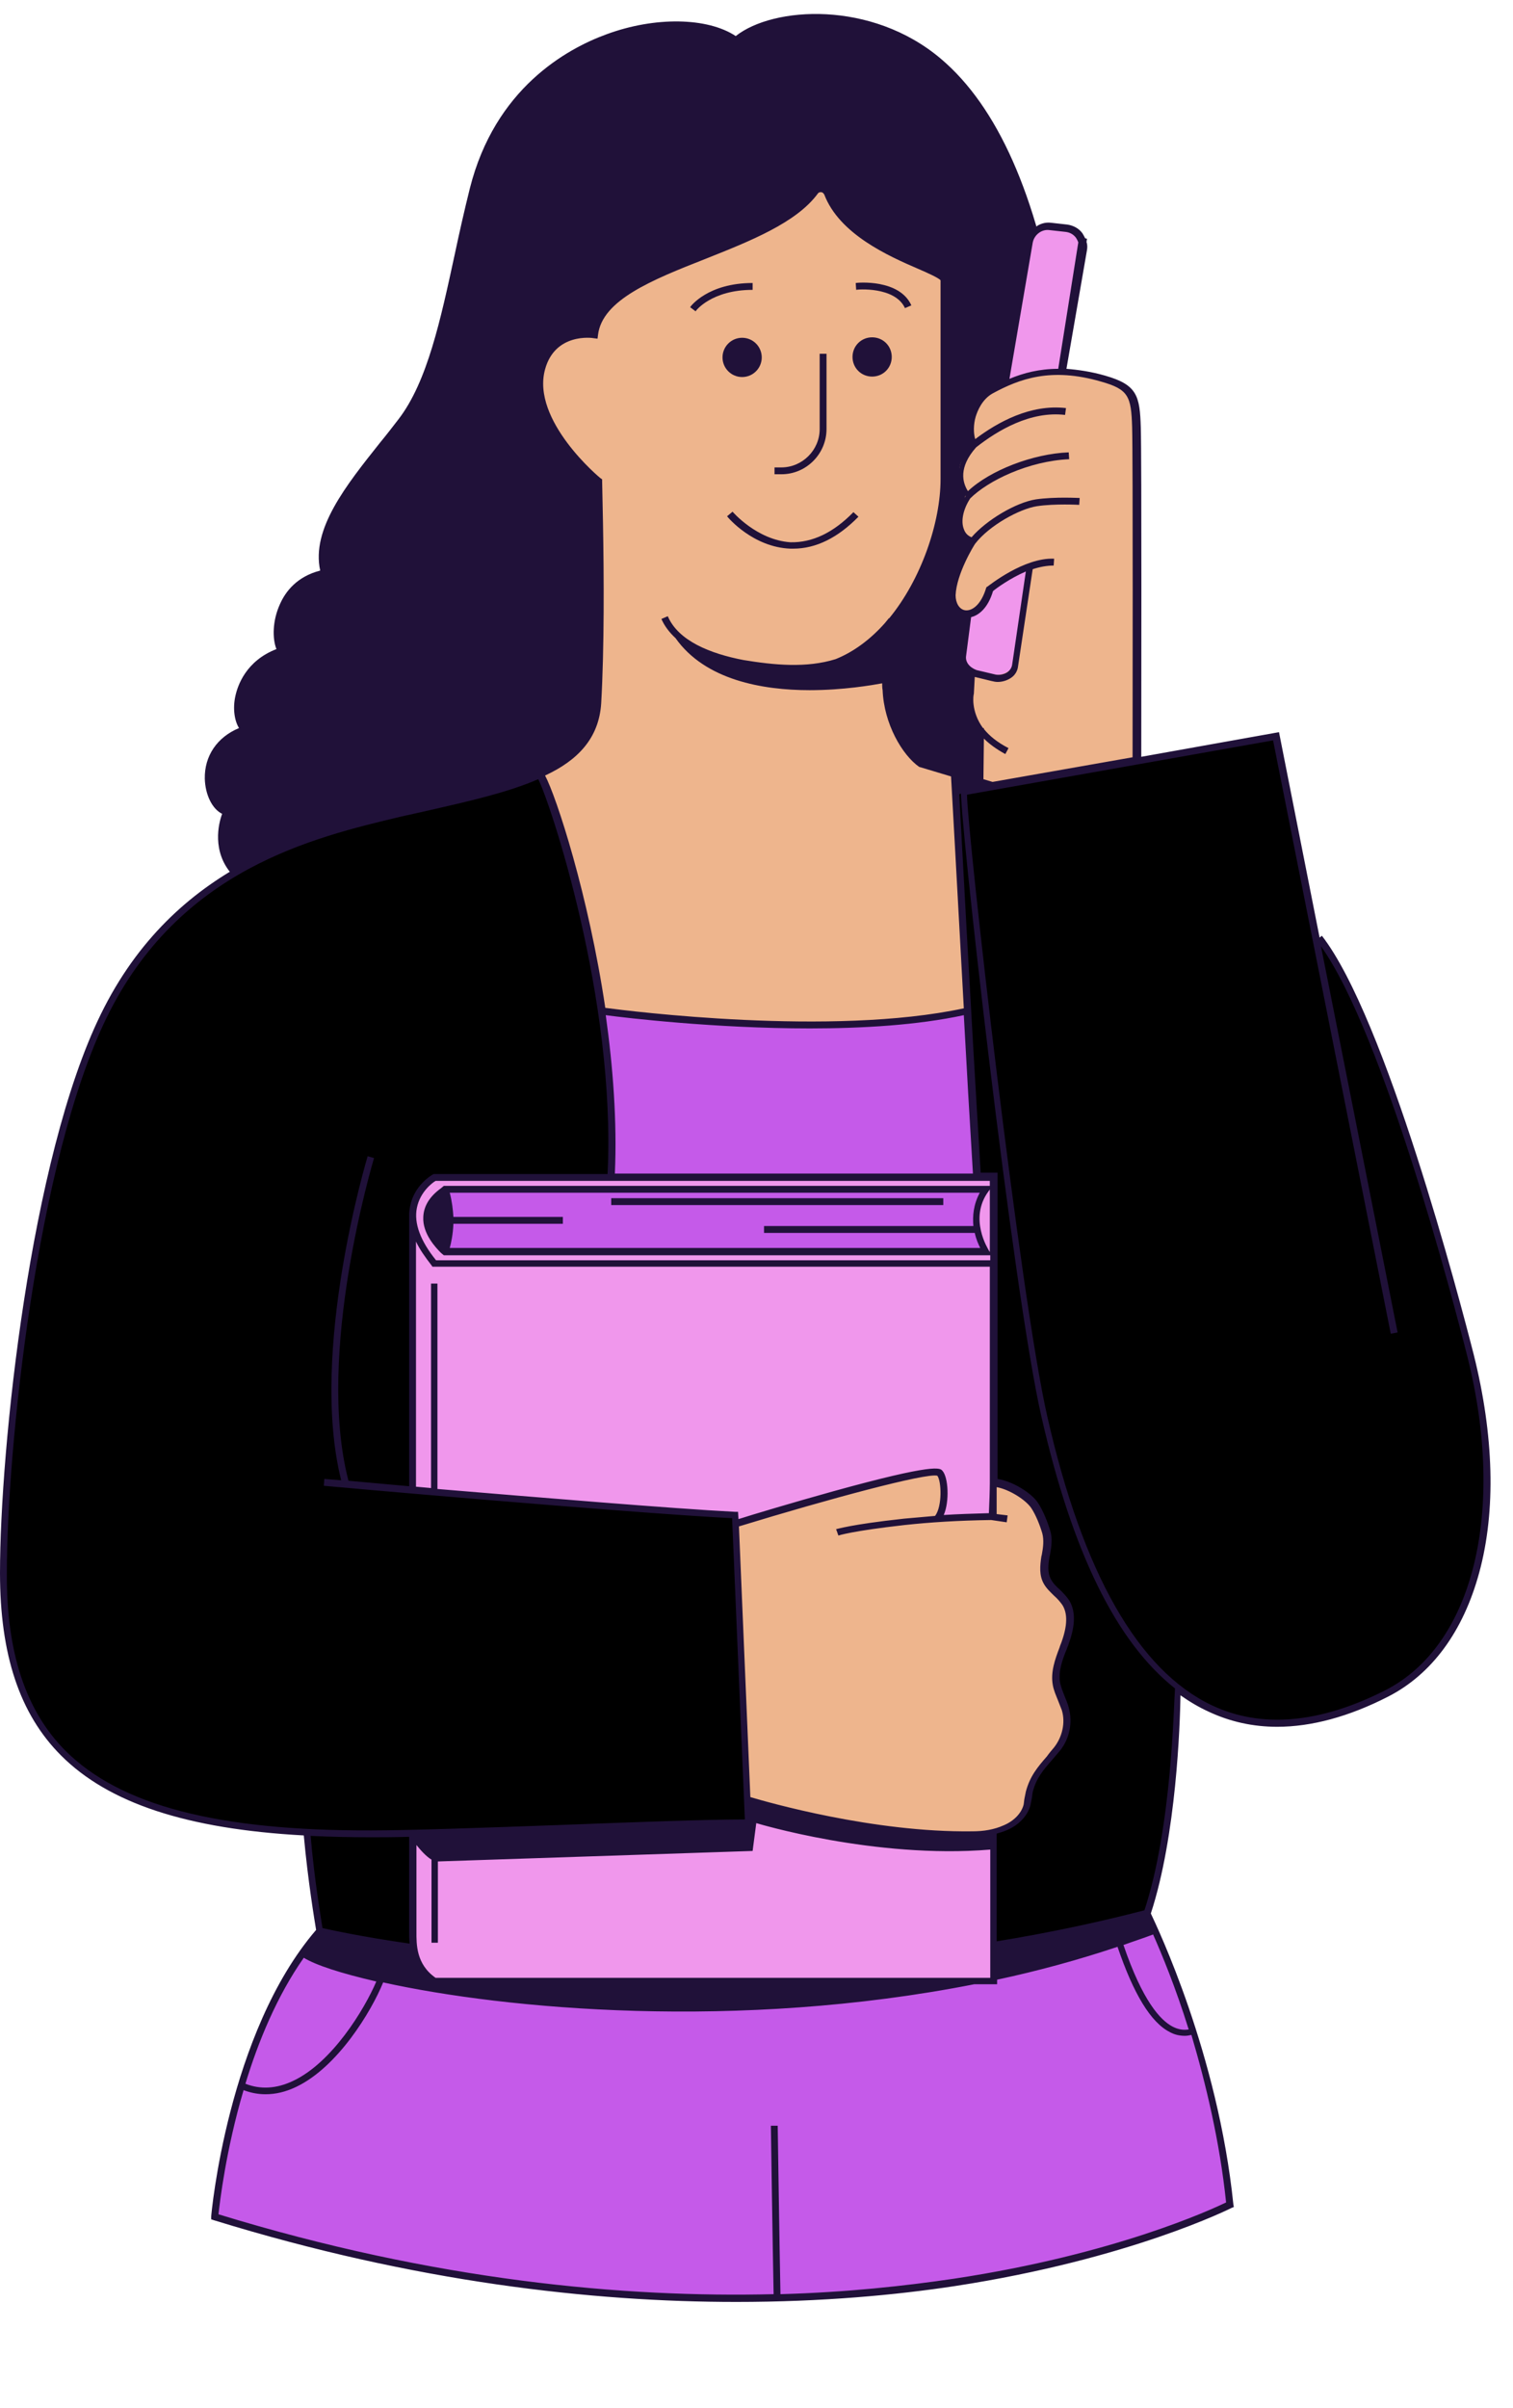 <?xml version="1.0" encoding="UTF-8" standalone="no"?><svg xmlns="http://www.w3.org/2000/svg" xmlns:xlink="http://www.w3.org/1999/xlink" fill="#000000" height="527.5" preserveAspectRatio="xMidYMid meet" version="1" viewBox="0.0 -2.9 331.7 527.5" width="331.7" zoomAndPan="magnify"><g id="change1_1"><path d="M229.8,188.2H51.5l-0.6,0.5c-4.5-5-3-11.2-2.2-13.3c-2.2-1.1-3.7-4.2-3.8-7.7c-0.1-5,2.7-9.1,7.5-11.1 c-1-1.6-1.4-4.3-0.8-7c0.5-2.3,2.3-7.7,9-10.3c-0.9-2.3-0.9-6.2,0.8-9.9c1.2-2.7,3.7-6,8.8-7.3c-2-9.1,5.7-18.7,13.1-28 c1.4-1.7,2.8-3.5,4.1-5.2c6.3-8.2,9.2-21.8,12.3-36.1c1-4.7,2.1-9.6,3.3-14.4c5.5-21.9,21.2-30.6,30-33.8 c10.6-3.9,22.1-3.7,28.3,0.4c8.2-6.5,29.8-7.9,45,5c12.4,10.5,21,29.9,25.6,57.7l-0.7,0.1c0.4,2.3,0.7,4.6,1,6.9 C235.8,101,229.8,188.2,229.8,188.2z" fill="#201139"/></g><g id="change2_1"><path d="M269.6,480.1c0,0-86.5,44.5-222.6,2.7c0,0,3.3-40,23-62.6l181.3-4C251.5,416.2,266,445,269.6,480.1z" fill="#c55ae9"/></g><g id="change3_1"><path d="M304,368.1c-20,10.1-34.9,7.4-45.9-1.2v0c0,0,0,29.6-6.6,49.4c-93.1,24.6-181.3,4-181.3,4 s-1.9-10.1-2.8-21.3l-0.1-0.4c-47-2.5-66.6-18.8-66.5-56.8c0-24.5,5.9-89.3,22-122.1c16.1-32.8,45.1-39.7,65-44.4 c14.2-3.4,28.1-5.8,36.2-11.6l78.8,10.4l8.5-3.4c0,0,0,0,0,0l9.8-1.7l58.7-10.4l8.7,44.1l0.7,0.1c12.3,15.6,26.7,65.9,33.2,91.5 C331.7,330.8,322.5,358.7,304,368.1z" fill="#000000"/></g><g id="change4_1"><path d="M217.8,255v15.2v3.7v55.3v101.9H95.3c-4.8-3.2-4.8-8.1-4.8-10.9c0-4.5,0-12,0-21.5 c21.3-0.5,59.6-2.3,73.6-2.3l-2.9-67.5c-15-0.8-49-3.6-70.7-5.5c0-32.5,0-60.3,0-60.3l0,0c0-5.6,4.8-8.2,4.8-8.2H217.8z" fill="#f097ec"/></g><g id="change2_2"><path d="M214.1,255H134c1.1-9.1-2.1-36.3-2.1-36.3s49,6.9,80.1,0L214.1,255z M216.1,271.3c0,0-4.8-7.1,0-13.7H97.6 c2.4,8.2,0,13.7,0,13.7H216.1z" fill="#c55ae9"/></g><g id="change5_1"><path d="M233.6,371.5c0.8,3,0.1,6.3-1.8,8.7c-2.7,3.3-5,5.3-6.1,9.4c-0.3,0.9-0.3,1.9-0.5,2.9 c-0.6,2.3-2.6,4.1-4.9,5c-2.2,0.9-4.7,1.4-7.1,1.4c-23.9,0.3-49.4-7.7-49.4-7.7l-2-46.7l0,0l-0.2-5l-0.1-2l0,0l-0.3-6.7 c0,0,43-13.2,44.8-11.1c1.3,1.5,1.4,7.9-0.6,10.1l0,0c4.5-0.3,8.7-0.4,12-0.5c0.1-1.7,0.2-5.9,0.2-7.4c3,0.1,7.6,2.8,9,5 c1,1.5,2,3.9,2.5,5.7c0.5,1.8,0.2,3.6-0.1,5.5c-0.3,1.8-0.5,3.8,0.4,5.4c0.9,1.8,3,2.9,4.1,4.6c1.7,2.6,0.9,6-0.1,8.9 c-1.1,2.9-2.4,5.9-1.9,8.9C232,367.9,233.1,369.6,233.6,371.5z M213.4,115.8c0,0-4.2,6.6-4.4,11.7c-0.2,3.3,2.4,5.1,4.9,3.7 l-1.1,17.7c0,0-0.8,4.1,2.5,8.3L215,170l34.2-6.1c0,0,0.1-66.2-0.1-73.1c-0.2-6.9-0.8-8.9-7.3-10.7c-10.4-3-17.4-1.1-24.4,2.7 c-4.3,2.4-5.4,9-3.8,11.9c-0.6,0.7-1.1,1.4-1.5,2l0,0c-3.2,2.5-1.3,6.4-0.4,8.5c-0.3,2.5-1.1,3.2-1.2,5.4l0,0 C210.3,113.1,211.2,115.2,213.4,115.8z M209.1,166.8l-2.3-0.7l-5-1.5c-3.7-2.6-7.4-9.3-7.7-16.2c-0.3-6.3-0.2-8.1-0.2-8.1l0-5.6 c8-8.5,12.8-22.3,12.8-32.6c0-16.4,0-14.6,0-43.5c0.4-2.4-20.8-6.5-25.5-19.1c-0.4-1.1-1.9-1.4-2.6-0.4 c-10.1,13.7-46.6,16.5-48.4,31.4c0,0-9.1-1.4-11.5,7.4c-3.3,11.8,12.4,24.7,12.4,24.7l0.2,9.4c0.2,10.3,0.4,26.8-0.4,39.3 c-0.3,5.7-3.2,9.7-7.7,12.8l-5.1,2.8c0,0,9.9,24.5,13.6,51.9c0,0,46.9,6.1,80.1,0L209.1,166.8z" fill="#eeb58d"/></g><g id="change4_2"><path d="M232.7,78.6c-4.6-0.1-8.5,1-12.3,2.7l5.4-31.2c0.3-2.1,2.3-3.6,4.4-3.4l3.6,0.4c2.3,0.2,4,2.4,3.6,4.7 L232.7,78.6z M211.1,139.8c-0.4,2.3,1.3,4.5,3.6,4.7l3.6,0.4c2.1,0.2,4.1-1.3,4.4-3.4l3.1-20.3c-4.7,1.7-8.7,5-8.7,5 c-1.1,3.8-3.1,5.4-4.8,5.4L211.1,139.8z" fill="#f097ec"/></g><g fill="#201139" id="change1_2"><path d="M134 259.6H206.8V261.1H134z" fill="inherit"/><path d="M181.2,91.1V74.6h-1.5v16.5c0,4.6-3.8,8.4-8.4,8.4h-1.5v1.5h1.5C176.8,101,181.2,96.5,181.2,91.1z" fill="inherit"/><path d="M165,60.6v-1.5c-9.8,0-13.6,5.1-13.7,5.3l1.2,0.9C152.5,65.2,156,60.6,165,60.6z" fill="inherit"/><path d="M198.4,64.6l1.4-0.6c-2.6-5.8-11.8-5-12.2-4.9l0.1,1.5C187.8,60.5,196.2,59.8,198.4,64.6z" fill="inherit"/><path d="M323.1,293.9c-3.1-12.2-19.3-73.8-33.3-91.8l-0.5,0.4l-8.9-45l-30.2,5.4c0-8.5,0.1-65.7-0.1-72.1 c-0.2-7-0.8-9.4-7.8-11.4c-3.1-0.9-6-1.3-8.5-1.5l4.5-26c0.1-0.6,0.1-1.2-0.1-1.8l0.1-0.7l-0.4-0.1c-0.2-0.4-0.4-0.8-0.6-1.1 c-0.8-1.1-2-1.7-3.3-1.9l-3.6-0.4c-2.5-0.3-4.8,1.5-5.2,4l-5.3,30.8c-0.9,0.4-1.7,0.8-2.5,1.3c-2.1,1.1-3.6,3.3-4.4,6 c-0.7,2.3-0.6,4.8,0.1,6.4c-4.6,5.4-2.8,9.5-1.4,11.4c-1.6,2.6-2.1,5.5-1.3,7.6c0.4,1.2,1.2,2,2.2,2.6c-1.1,1.9-3.9,7.1-4.1,11.3 c-0.1,2.5,1.2,4.5,3.2,4.9l-1.1,8.2c-0.2,1.5,0.5,3.1,1.9,4l-0.3,4.2c-0.1,0.6-0.6,4.5,2.5,8.6l-0.2,10.1l-12.2-3.7 c-3.4-2.5-7-8.9-7.3-15.6c-0.1-1.3-0.1-2.6-0.1-3.7v-9.7c8-9,12.8-22.5,12.8-32.7V58.6c0.2-1.3-1.9-2.2-5.8-3.9 c-6.3-2.7-16.7-7.3-19.8-15.5c-0.3-0.8-1-1.4-1.9-1.5c-0.8-0.1-1.6,0.2-2.1,0.9c-4.5,6-14.4,10-24,13.8 c-11.8,4.7-22.9,9.1-24.4,17.2c-2.3-0.1-9.5,0.2-11.6,8c-3.2,11.4,10.3,23.4,12.4,25.2l0.2,9.1c0.2,11.2,0.3,27.1-0.4,39.2 c-0.4,7.3-5.2,11.7-12.3,15l0,0l0,0c-6.4,2.9-14.8,4.8-23.7,6.8c-2.2,0.5-4.5,1-6.7,1.6c-19.6,4.7-49.3,11.7-65.5,44.8 C6.6,250.9,0,314.6,0,341.7c0,17.9,4.3,30.9,13.4,40c10.4,10.4,27.5,16.1,53.2,17.5c0.9,9.9,2.4,18.9,2.7,20.7 c-19.4,22.6-23,62.4-23,62.8l0,0.6l0.6,0.2c44.1,13.6,83,17.9,114.5,17.9c18.8,0,35-1.5,48.1-3.5c38.3-5.9,60.3-17,60.5-17.1 l0.5-0.2l-0.1-0.5c-3.4-33.1-16.7-60.8-18.1-63.8c5.6-17.1,6.4-41.5,6.5-47.8c2,1.4,4,2.6,6.2,3.6c4.7,2.2,9.7,3.3,15,3.3 c7.5,0,15.7-2.2,24.3-6.6c9.6-4.9,16.5-14.3,20-27.2C328,328,327.5,311.5,323.1,293.9z M226.4,50.3c0.3-1.7,1.9-3,3.6-2.8l3.6,0.4 c0.9,0.1,1.7,0.5,2.3,1.3c0.2,0.3,0.4,0.7,0.5,1L232,77.9c-4.1,0-7.6,0.9-10.7,2.2L226.4,50.3z M211.8,140.8l1.1-8.5 c1.7-0.4,3.7-2,4.8-5.7c0.7-0.6,3.7-2.8,7.2-4.3l-3,20.4c-0.1,0.7-0.5,1.3-1.1,1.7c-0.8,0.5-1.9,0.7-2.9,0.4l-3.8-0.9 C212.5,143.3,211.6,142.1,211.8,140.8z M213.5,149.1l0.2-3.7l3.7,0.9c0.4,0.1,0.9,0.2,1.3,0.2c1,0,2-0.3,2.8-0.8 c1-0.6,1.6-1.6,1.7-2.7l3.2-21.2c1.5-0.5,3.1-0.8,4.6-0.8l0.1-1.5c-6.6-0.3-14.3,5.9-14.6,6.1l-0.2,0.1l-0.1,0.2 c-1.1,3.7-3.1,5.1-4.6,4.9c-1.3-0.2-2.1-1.6-2.1-3.3c0.2-4.7,4-10.9,4.3-11.3c3.1-4,9.7-7.6,13.5-8.2c4-0.6,9.2-0.3,9.3-0.3 l0.1-1.5c-0.2,0-5.4-0.3-9.6,0.3c-4.4,0.7-10.8,4.5-14.1,8.3c-0.8-0.3-1.4-0.9-1.7-1.8c-0.7-1.8-0.1-4.4,1.4-6.7 c3.9-3.9,12.8-8.2,21.7-8.6l-0.1-1.5c-7.8,0.3-17.2,3.9-22.1,8.5c-1.2-1.9-2.1-5.2,1.8-9.6c4.7-3.7,11.9-8,19.5-7.1l0.2-1.5 c-7.8-0.9-15,3.1-19.9,6.8c-0.4-1.3-0.4-3.2,0.1-4.9c0.4-1.3,1.4-3.8,3.7-5.1c5.9-3.2,12.8-5.8,23.8-2.6c6,1.7,6.6,3.2,6.8,10 c0.2,6.4,0.1,64.8,0.1,72.3l-30.7,5.4l-2-0.6l0.1-8.9c1.2,1.2,2.7,2.3,4.7,3.4l0.7-1.3c-2.5-1.3-4.2-2.7-5.4-4.2l0-0.2l-0.2,0 C212.8,152.9,213.4,149.3,213.5,149.1z M131.8,151.2c0.7-12.1,0.6-28.1,0.4-39.3l-0.2-9.8l-0.3-0.2c-0.2-0.1-15.3-12.7-12.2-23.9 c2.2-8,10.3-6.9,10.7-6.8l0.8,0.1l0.1-0.8c0.9-7.7,11.9-12.1,23.6-16.7c9.8-3.9,19.9-7.9,24.6-14.3c0.2-0.3,0.5-0.3,0.7-0.3 c0.3,0,0.5,0.2,0.7,0.5c3.3,8.7,14.1,13.5,20.6,16.3c2.1,0.9,4.5,2,4.9,2.5v43.6c0,9.4-4.2,21.9-11.3,30.5v-0.1l-0.9,1.1 c-3.1,3.5-6.8,6.3-10.8,7.9c-6.4,2-13.5,1.3-20.2,0.2c-7.3-1.4-14.3-4.2-16.6-9.6l-1.4,0.6c0.7,1.6,1.8,3,3.1,4.2 c6.5,9.2,19.1,11.4,29.4,11.4c7.4,0,13.7-1.1,15.9-1.5c0,0.5,0,1,0.1,1.5c0.3,7.4,4.3,14.2,8,16.8l7,2.1c0.2,3.5,1.4,25.1,2.8,50.8 c-28.9,6.2-73.3,0.6-78.6-0.1c-3.7-24.8-10.7-46.2-13.2-50.9C126.6,163.7,131.3,158.9,131.8,151.2z M218.5,328.8v-5.9 c2.8,0.5,6.4,2.8,7.6,4.6c1,1.5,1.9,3.8,2.4,5.5c0.4,1.5,0.2,3.1-0.1,4.7l-0.1,0.4c-0.3,2-0.5,4.1,0.5,5.9c0.6,1.1,1.5,1.9,2.3,2.7 c0.7,0.6,1.3,1.3,1.8,2c1.2,1.9,1.1,4.6-0.2,8.2c-0.1,0.3-0.3,0.7-0.4,1.1c-1,2.6-2,5.4-1.5,8.2c0.2,1.2,0.7,2.3,1.1,3.3 c0.3,0.8,0.6,1.5,0.9,2.3c0.8,2.7,0.1,5.8-1.7,8.1c-0.6,0.7-1.1,1.3-1.6,2c-2,2.3-3.7,4.3-4.6,7.7c-0.1,0.5-0.2,1-0.3,1.5 c-0.1,0.5-0.1,0.9-0.2,1.4c-0.5,1.9-2.2,3.6-4.4,4.5c-2,0.9-4.3,1.3-6.8,1.3c-21.7,0.3-45-6.4-48.7-7.5l-2.5-59.3 c19.6-6,41.2-11.8,43.5-11.1c0.9,1.2,1.1,6.7-0.5,8.8c-2.4,0.2-4.6,0.4-6.8,0.6c-11.9,1.3-14.7,2.3-14.9,2.3l0.5,1.4 c0,0,2.9-1,14.5-2.3c5.5-0.6,11.8-1,19-1.1c2.1,0.3,3.4,0.5,3.4,0.5l0.2-1.5C221.1,329.1,220.1,329,218.5,328.8z M96,422.8v-17.9 l69-2.3l0.8-6.1c0,0,25.9,7.9,51.3,5.8v28.1H95.5c-4.3-3-4.2-7.4-4.2-10.1v-19c0.8,1,2.1,2.5,3.3,3.2v18.2H96z M94.5,278.3v44.8 c-1.1-0.1-2.2-0.2-3.3-0.3v-53.7c0.8,1.7,2,3.4,3.4,5.2l0.2,0.3H217v46.6v0.8c0,1.3-0.1,4.7-0.2,6.6c-3.5,0.1-6.8,0.2-9.9,0.4 c1.3-3,1-8.3-0.3-9.7c-0.5-0.6-1.5-1.7-23.9,4.5c-9,2.5-18,5.2-20.8,6.1l-0.1-1.6l-0.7,0c-13.7-0.7-43.6-3.2-65.2-5v-45H94.5z M99.4,263.7c-0.1-1.6-0.3-3.4-0.8-5.3h116.2c-1.4,2.6-1.6,5.1-1.4,7.3h-45.9v1.5h46.2c0.3,1.4,0.8,2.5,1.2,3.3H98.6 c0.3-1.1,0.7-2.9,0.8-5.3h24v-1.5H99.4z M216.7,258.1l0.3-0.4v13.7l-0.3-0.5C216.7,270.8,212.3,264.1,216.7,258.1z M217,256.9H98.1 h-0.8l-0.6,0.5c-2.5,1.8-3.8,3.9-3.9,6.3c-0.2,3.7,2.8,6.8,3.9,7.9l0.6,0.5h0.8h119v1.1H95.6c-3.4-4.2-4.9-8.1-4.2-11.5 c0.7-3.5,3.4-5.5,4.1-5.9H217V256.9z M134.8,254.2c0.5-11.4-0.4-23.3-2-34.7c4.5,0.6,23.9,2.9,44.7,2.9c11.6,0,23.6-0.7,33.8-2.9 c0.6,11.2,1.3,23.2,2,34.7H134.8z M14.4,380.7c-8.7-8.7-13-21.5-12.9-38.9c0-27,6.5-90.4,21.9-121.8c15.9-32.5,45.2-39.4,64.5-44 c2.3-0.5,4.5-1,6.7-1.5c8.8-2,17-3.9,23.4-6.7c2.5,4.8,17.1,48.2,15.2,86.5H95.1l-0.2,0.1c-0.2,0.1-4.1,2.3-5,7 c-0.1,0.6-0.2,1.2-0.2,1.8h0v59.5c-5.4-0.5-10.1-0.9-13.3-1.2c-7.3-27.9,5.5-70.3,5.6-70.7l-1.4-0.4c-0.1,0.4-12.9,42.7-5.8,71 c-2.3-0.2-3.6-0.3-3.7-0.3l-0.1,1.5c0.7,0.1,66.2,5.9,89.5,7.1l2.8,66c-8.4,0-24.6,0.6-40.2,1.2c-16.4,0.6-33.4,1.2-41.7,1.2 C47.6,398.2,26.4,392.6,14.4,380.7z M68.1,399.3c4.2,0.2,8.6,0.3,13.2,0.3c2.2,0,5.1,0,8.4-0.1v20.7c0,0.8,0,1.7,0.1,2.7 c-10.5-1.5-17.3-3-19.1-3.4C70.4,417.5,68.9,408.8,68.1,399.3z M66.6,426c2.6,1.6,8.1,3.4,15.9,5.2c-2.6,6.1-9.7,17.8-18.3,21.8 c-3.6,1.7-7.1,1.9-10.4,0.6C56.6,444.4,60.7,434.4,66.6,426z M268.8,479.6c-3.3,1.6-24.5,11.4-59.6,16.7c-10.8,1.6-23.6,3-38.1,3.4 c-0.2-10.1-0.6-36.6-0.6-36.9l-1.5,0c0,0.3,0.4,26.8,0.6,36.9c-32.6,0.8-74.1-2.9-121.7-17.5c0.3-2.7,1.6-14,5.5-27.2 c1.6,0.6,3.2,0.9,4.8,0.9c2.2,0,4.4-0.5,6.7-1.6c9.1-4.3,16.5-16.5,19.1-22.9c26.7,5.9,77.8,10.6,129.6,0.4h5v-1 c8.9-1.9,17.7-4.3,26.4-7.2c3.5,10.3,7.3,16.6,11.5,18.7c1.1,0.6,2.2,0.8,3.3,0.8c0.5,0,0.9-0.1,1.4-0.2 C264.3,453.4,267.4,466.1,268.8,479.6z M252.8,420.9c1.9,4.3,4.9,11.5,7.8,20.8c-1.2,0.2-2.3,0-3.5-0.6c-2.7-1.4-6.6-5.6-10.8-17.9 C248.5,422.4,250.7,421.7,252.8,420.9z M250.9,415.6c-10.4,2.7-21.3,5-32.4,6.8v-23.6c0.7-0.2,1.4-0.4,2.1-0.7 c2.7-1.1,4.7-3.2,5.3-5.5c0.1-0.5,0.2-1,0.3-1.5c0.1-0.5,0.1-0.9,0.2-1.4c0.8-3.1,2.3-4.8,4.3-7.1c0.5-0.6,1.1-1.3,1.7-2 c2.1-2.6,2.8-6.2,1.9-9.4c-0.2-0.9-0.6-1.7-0.9-2.5c-0.4-1-0.8-2-1-3c-0.4-2.5,0.5-5,1.5-7.4c0.1-0.4,0.3-0.7,0.4-1.1 c1.5-4.1,1.5-7.2,0.1-9.5c-0.6-0.9-1.3-1.6-2-2.3c-0.8-0.7-1.5-1.4-2-2.3c-0.8-1.5-0.6-3.3-0.3-5l0.1-0.4c0.3-1.8,0.6-3.6,0-5.4 c-0.5-1.7-1.5-4.2-2.6-5.9c-1.4-2.2-5.6-4.8-8.9-5.3v-67.1h-3.7c-2.3-37.4-4.5-79.4-4.9-86.5l4.4,1.3l0,0.1l-3.7,0.7l-0.1,0.5 c-0.7,3,11.3,109.8,17.6,137.3c6.8,29.8,16.4,49.4,29.3,59.6C257.3,370.8,256.9,397.4,250.9,415.6z M303.7,367.4 c-14.4,7.3-27.2,8.4-38,3.3c-16.1-7.6-28.3-28.9-36.1-63.3c-6-26.3-17.5-127.6-17.6-136.2l67.1-11.9l25.8,130l1.5-0.3l-16.8-84.6 c13.7,19.2,29.1,78,32.1,89.9C330.2,328.2,323,357.6,303.7,367.4z" fill="inherit"/><path d="M160.6,109.2l-1.2,1c0.2,0.3,5.7,6.8,13.9,7.1c0.2,0,0.4,0,0.6,0c5,0,9.8-2.4,14.3-7l-1.1-1 c-4.4,4.5-9,6.7-13.8,6.6C165.9,115.4,160.6,109.2,160.6,109.2z" fill="inherit"/><circle cx="162.7" cy="75.4" fill="inherit" r="4.3"/><path d="M191.2,79.6c2.4,0,4.3-1.9,4.3-4.3c0-2.4-1.9-4.3-4.3-4.3c-2.4,0-4.3,1.9-4.3,4.3 C186.9,77.7,188.8,79.6,191.2,79.6z" fill="inherit"/></g></svg>